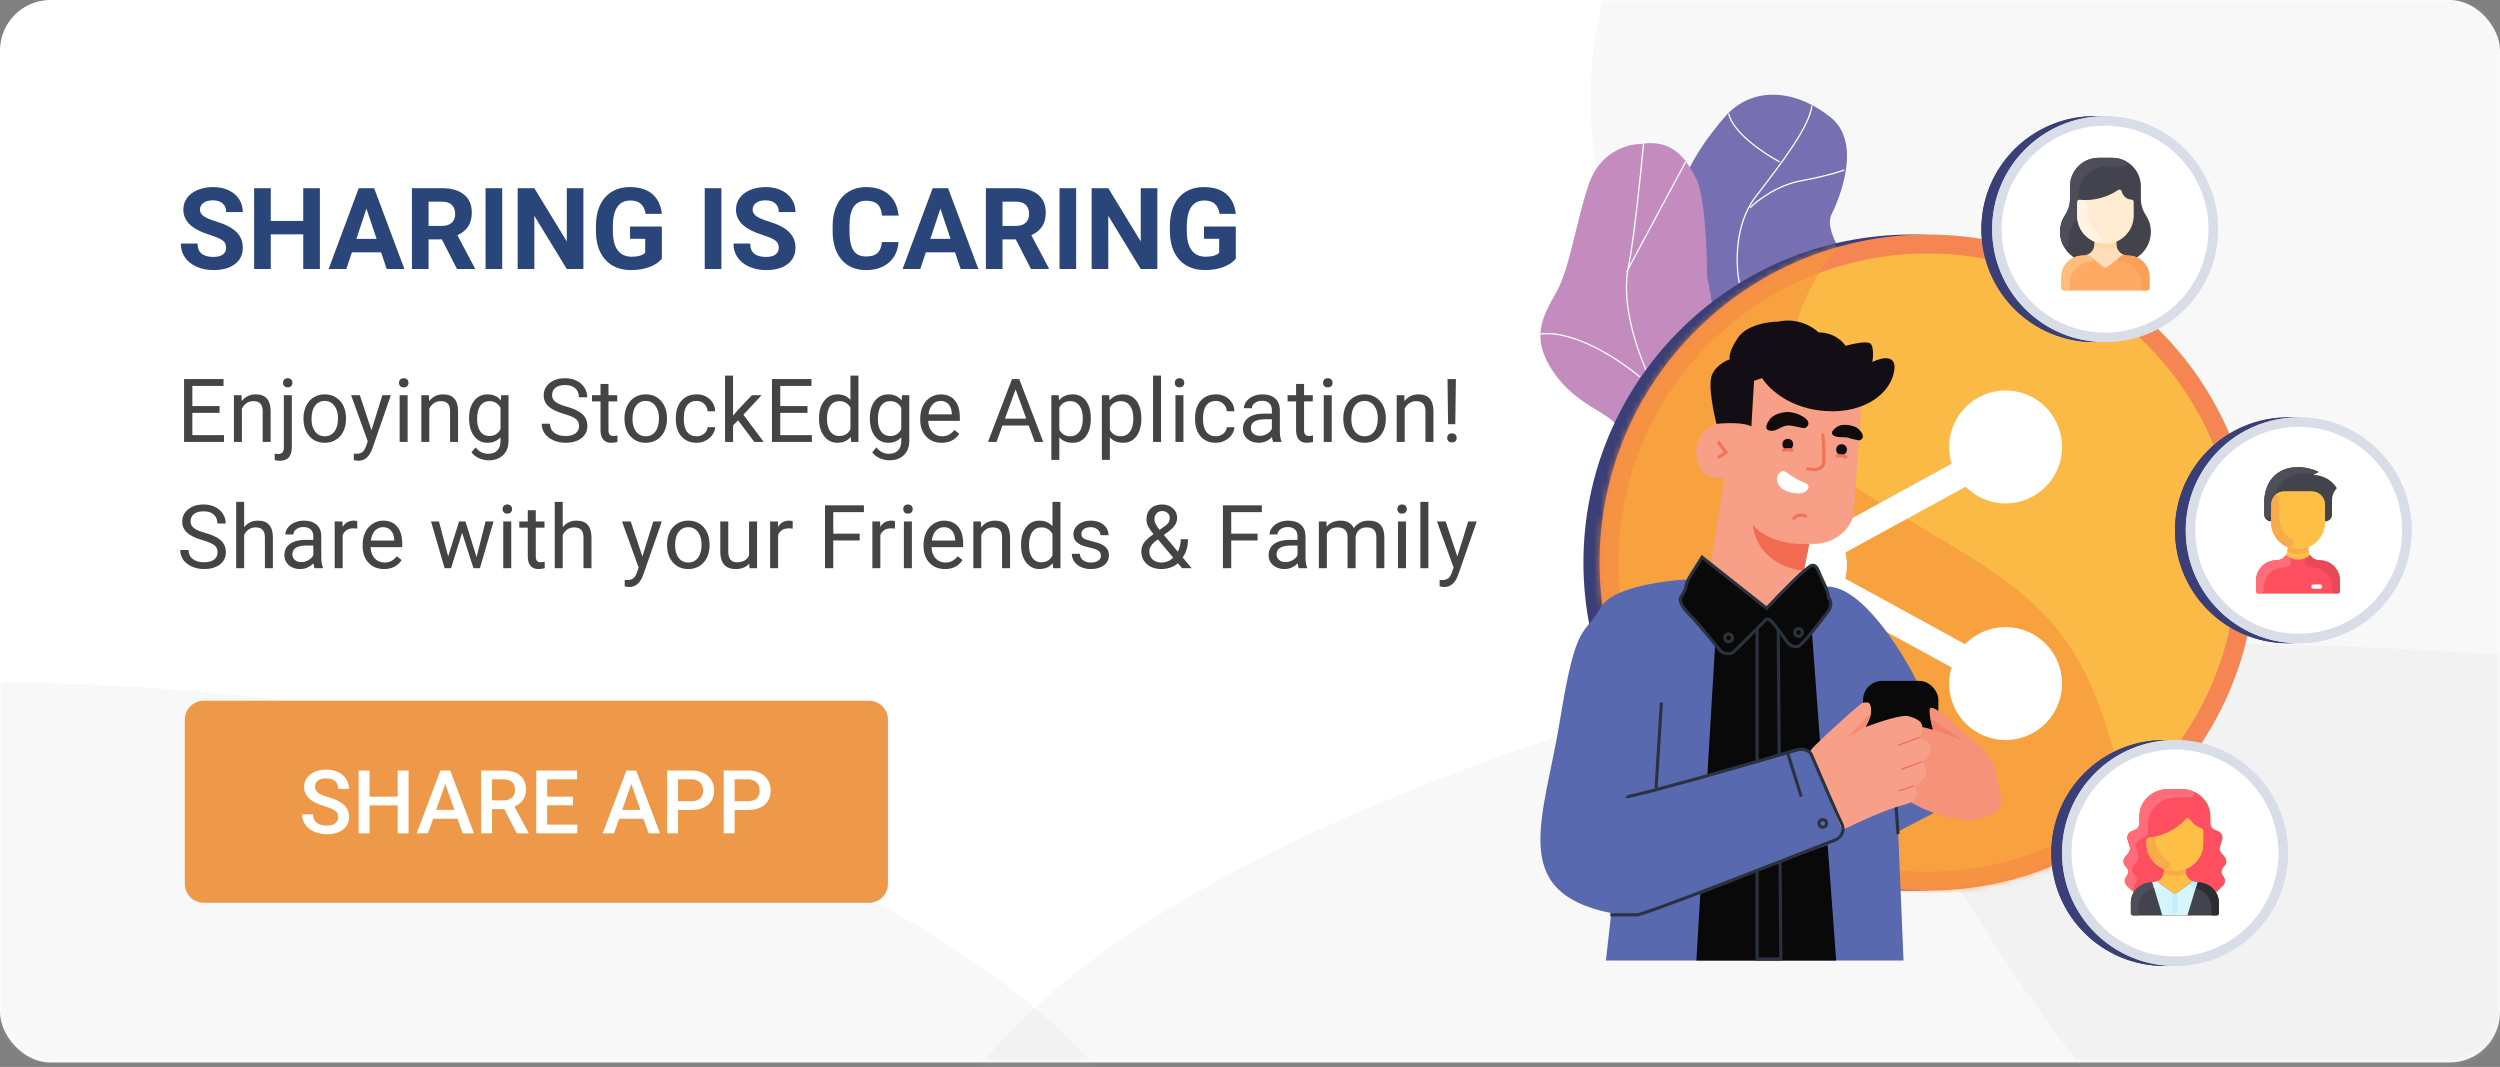 <svg width="396" height="169" viewBox="0 0 396 169" fill="none" xmlns="http://www.w3.org/2000/svg">
<rect x="0" y="0" width="396" height="169" fill="#808080" stroke="none"/>
<rect width="396" height="168.3" rx="8" fill="white"/>
<mask id="mask0_206_3" style="mask-type:alpha" maskUnits="userSpaceOnUse" x="0" y="0" width="396" height="169">
<rect width="396" height="168.3" rx="8" fill="white"/>
</mask>
<g mask="url(#mask0_206_3)">
<path opacity="0.15" d="M550.493 204.321C487.329 247.142 434.327 242.363 415.721 234.621C344.97 212.528 306.958 135.008 292.786 109.883C278.613 84.758 243.384 39.778 253.857 0.263C264.331 -39.252 324.44 -63.886 374.189 -78.939C423.938 -93.993 515.344 -87.71 566.262 -79.416C617.181 -71.122 636.502 -49.112 652.991 -23.762C669.481 1.588 656.042 32.554 651.555 71.876C647.067 111.197 629.448 150.794 550.493 204.321Z" fill="#D2D2D2"/>
<path opacity="0.15" d="M440.493 394.321C377.329 437.142 324.327 432.363 305.721 424.621C234.97 402.528 196.958 325.008 182.786 299.883C168.613 274.758 133.384 229.778 143.857 190.263C154.331 150.748 214.44 126.114 264.189 111.06C313.938 96.007 405.344 102.29 456.262 110.584C507.181 118.878 526.502 140.888 542.991 166.238C559.481 191.588 546.042 222.554 541.555 261.876C537.067 301.197 519.448 340.794 440.493 394.321Z" fill="#D2D2D2"/>
<path opacity="0.15" d="M-94.4 384.561C-34.66 425.062 15.47 420.542 33.067 413.219C99.983 392.324 135.935 319.006 149.339 295.243C162.743 271.48 196.063 228.938 186.157 191.565C176.251 154.191 119.401 130.893 72.348 116.655C25.295 102.418 -61.155 108.36 -109.314 116.205C-157.473 124.049 -175.746 144.866 -191.342 168.842C-206.938 192.818 -194.227 222.106 -189.983 259.296C-185.738 296.486 -169.075 333.936 -94.4 384.561Z" fill="#D2D2D2"/>
</g>
<path d="M29.275 114C29.275 112.343 30.618 111 32.275 111H137.65C139.307 111 140.65 112.343 140.65 114V140C140.65 141.657 139.307 143 137.65 143H32.275C30.618 143 29.275 141.657 29.275 140V114Z" fill="#EE9949"/>
<path d="M53.565 129.437C53.565 128.999 53.41 128.662 53.1 128.425C52.795 128.188 52.241 127.949 51.439 127.707C50.637 127.465 49.999 127.197 49.525 126.9C48.618 126.331 48.164 125.588 48.164 124.672C48.164 123.87 48.49 123.209 49.142 122.689C49.798 122.17 50.648 121.91 51.692 121.91C52.385 121.91 53.002 122.038 53.544 122.293C54.087 122.548 54.513 122.913 54.823 123.387C55.133 123.856 55.288 124.378 55.288 124.952H53.565C53.565 124.433 53.401 124.027 53.073 123.735C52.749 123.439 52.284 123.291 51.678 123.291C51.113 123.291 50.673 123.412 50.359 123.653C50.049 123.895 49.894 124.232 49.894 124.665C49.894 125.03 50.063 125.335 50.4 125.581C50.737 125.823 51.293 126.06 52.068 126.292C52.843 126.52 53.465 126.782 53.934 127.078C54.403 127.37 54.748 127.707 54.966 128.09C55.185 128.468 55.294 128.912 55.294 129.423C55.294 130.252 54.975 130.913 54.337 131.405C53.704 131.893 52.843 132.137 51.753 132.137C51.033 132.137 50.37 132.005 49.764 131.74C49.163 131.471 48.693 131.102 48.356 130.633C48.023 130.163 47.857 129.617 47.857 128.992H49.586C49.586 129.557 49.773 129.995 50.147 130.305C50.521 130.615 51.056 130.77 51.753 130.77C52.355 130.77 52.806 130.649 53.107 130.407C53.412 130.161 53.565 129.838 53.565 129.437ZM64.714 132H62.992V127.577H58.541V132H56.812V122.047H58.541V126.189H62.992V122.047H64.714V132ZM72.459 129.683H68.604L67.797 132H65.999L69.759 122.047H71.311L75.078 132H73.273L72.459 129.683ZM69.089 128.288H71.974L70.532 124.159L69.089 128.288ZM79.87 128.165H77.942V132H76.212V122.047H79.712C80.861 122.047 81.747 122.304 82.371 122.819C82.996 123.334 83.308 124.079 83.308 125.055C83.308 125.72 83.146 126.278 82.823 126.729C82.504 127.176 82.057 127.52 81.483 127.762L83.718 131.911V132H81.866L79.87 128.165ZM77.942 126.777H79.719C80.302 126.777 80.758 126.632 81.086 126.34C81.415 126.044 81.579 125.64 81.579 125.13C81.579 124.597 81.426 124.184 81.121 123.893C80.82 123.601 80.369 123.451 79.767 123.441H77.942V126.777ZM90.766 127.557H86.678V130.619H91.456V132H84.949V122.047H91.409V123.441H86.678V126.189H90.766V127.557ZM101.922 129.683H98.067L97.26 132H95.462L99.222 122.047H100.774L104.54 132H102.736L101.922 129.683ZM98.552 128.288H101.437L99.995 124.159L98.552 128.288ZM107.405 128.302V132H105.675V122.047H109.483C110.595 122.047 111.477 122.336 112.128 122.915C112.785 123.494 113.113 124.259 113.113 125.212C113.113 126.187 112.791 126.946 112.149 127.488C111.511 128.031 110.615 128.302 109.462 128.302H107.405ZM107.405 126.914H109.483C110.098 126.914 110.567 126.771 110.891 126.483C111.215 126.192 111.376 125.772 111.376 125.226C111.376 124.688 111.212 124.259 110.884 123.94C110.556 123.617 110.105 123.451 109.531 123.441H107.405V126.914ZM116.36 128.302V132H114.63V122.047H118.438C119.55 122.047 120.432 122.336 121.083 122.915C121.74 123.494 122.068 124.259 122.068 125.212C122.068 126.187 121.746 126.946 121.104 127.488C120.466 128.031 119.57 128.302 118.417 128.302H116.36ZM116.36 126.914H118.438C119.053 126.914 119.523 126.771 119.846 126.483C120.17 126.192 120.331 125.772 120.331 125.226C120.331 124.688 120.167 124.259 119.839 123.94C119.511 123.617 119.06 123.451 118.486 123.441H116.36V126.914Z" fill="white"/>
<path d="M35.816 39.249C35.816 38.751 35.64 38.37 35.289 38.106C34.937 37.837 34.304 37.555 33.39 37.263C32.476 36.964 31.752 36.671 31.219 36.383C29.766 35.598 29.04 34.541 29.04 33.211C29.04 32.519 29.233 31.904 29.62 31.365C30.012 30.82 30.572 30.395 31.298 30.091C32.031 29.786 32.851 29.634 33.759 29.634C34.673 29.634 35.488 29.8 36.203 30.134C36.917 30.463 37.471 30.928 37.864 31.532C38.262 32.136 38.461 32.821 38.461 33.589H35.825C35.825 33.003 35.64 32.549 35.271 32.226C34.902 31.898 34.383 31.734 33.715 31.734C33.071 31.734 32.57 31.872 32.212 32.147C31.855 32.417 31.676 32.774 31.676 33.219C31.676 33.636 31.884 33.984 32.3 34.265C32.722 34.547 33.34 34.81 34.155 35.056C35.655 35.508 36.748 36.067 37.433 36.735C38.119 37.403 38.461 38.235 38.461 39.231C38.461 40.339 38.042 41.209 37.205 41.842C36.367 42.468 35.239 42.782 33.821 42.782C32.836 42.782 31.94 42.603 31.131 42.246C30.323 41.883 29.705 41.388 29.277 40.761C28.855 40.133 28.644 39.407 28.644 38.581H31.29C31.29 39.993 32.133 40.699 33.821 40.699C34.448 40.699 34.937 40.573 35.289 40.321C35.64 40.063 35.816 39.706 35.816 39.249ZM50.669 42.606H48.033V37.122H42.891V42.606H40.254V29.809H42.891V34.995H48.033V29.809H50.669V42.606ZM60.364 39.969H55.741L54.862 42.606H52.058L56.822 29.809H59.265L64.055 42.606H61.252L60.364 39.969ZM56.453 37.834H59.652L58.044 33.044L56.453 37.834ZM69.988 37.922H67.887V42.606H65.251V29.809H70.005C71.517 29.809 72.683 30.146 73.503 30.82C74.324 31.494 74.734 32.446 74.734 33.676C74.734 34.55 74.543 35.279 74.163 35.865C73.788 36.445 73.216 36.908 72.449 37.254L75.217 42.483V42.606H72.387L69.988 37.922ZM67.887 35.786H70.014C70.676 35.786 71.189 35.619 71.552 35.285C71.915 34.945 72.097 34.479 72.097 33.888C72.097 33.284 71.924 32.809 71.579 32.464C71.239 32.118 70.714 31.945 70.005 31.945H67.887V35.786ZM79.55 42.606H76.914V29.809H79.55V42.606ZM92.409 42.606H89.772L84.639 34.186V42.606H82.002V29.809H84.639L89.781 38.247V29.809H92.409V42.606ZM104.836 40.989C104.362 41.557 103.691 42 102.824 42.316C101.957 42.627 100.996 42.782 99.941 42.782C98.834 42.782 97.861 42.542 97.023 42.061C96.191 41.575 95.546 40.872 95.089 39.952C94.638 39.032 94.407 37.951 94.395 36.709V35.839C94.395 34.561 94.609 33.457 95.037 32.525C95.47 31.588 96.091 30.873 96.9 30.381C97.714 29.883 98.666 29.634 99.756 29.634C101.274 29.634 102.46 29.997 103.316 30.723C104.171 31.444 104.678 32.496 104.836 33.879H102.27C102.153 33.146 101.892 32.61 101.488 32.27C101.089 31.93 100.539 31.761 99.835 31.761C98.939 31.761 98.256 32.097 97.788 32.771C97.319 33.445 97.082 34.447 97.076 35.777V36.594C97.076 37.936 97.331 38.95 97.84 39.636C98.35 40.321 99.097 40.664 100.082 40.664C101.072 40.664 101.778 40.453 102.2 40.031V37.825H99.8V35.883H104.836V40.989ZM114.267 42.606H111.63V29.809H114.267V42.606ZM123.355 39.249C123.355 38.751 123.179 38.37 122.828 38.106C122.476 37.837 121.843 37.555 120.929 37.263C120.015 36.964 119.292 36.671 118.758 36.383C117.305 35.598 116.579 34.541 116.579 33.211C116.579 32.519 116.772 31.904 117.159 31.365C117.551 30.82 118.111 30.395 118.837 30.091C119.57 29.786 120.39 29.634 121.298 29.634C122.212 29.634 123.027 29.8 123.742 30.134C124.457 30.463 125.01 30.928 125.403 31.532C125.801 32.136 126 32.821 126 33.589H123.364C123.364 33.003 123.179 32.549 122.81 32.226C122.441 31.898 121.922 31.734 121.254 31.734C120.61 31.734 120.109 31.872 119.751 32.147C119.394 32.417 119.215 32.774 119.215 33.219C119.215 33.636 119.423 33.984 119.839 34.265C120.261 34.547 120.879 34.81 121.694 35.056C123.194 35.508 124.287 36.067 124.972 36.735C125.658 37.403 126 38.235 126 39.231C126 40.339 125.582 41.209 124.744 41.842C123.906 42.468 122.778 42.782 121.36 42.782C120.375 42.782 119.479 42.603 118.67 42.246C117.862 41.883 117.244 41.388 116.816 40.761C116.394 40.133 116.183 39.407 116.183 38.581H118.829C118.829 39.993 119.672 40.699 121.36 40.699C121.987 40.699 122.476 40.573 122.828 40.321C123.179 40.063 123.355 39.706 123.355 39.249ZM142.322 38.343C142.222 39.721 141.712 40.804 140.792 41.596C139.878 42.386 138.671 42.782 137.171 42.782C135.531 42.782 134.239 42.231 133.295 41.13C132.358 40.022 131.889 38.505 131.889 36.577V35.795C131.889 34.564 132.106 33.48 132.54 32.543C132.973 31.605 133.591 30.887 134.394 30.389C135.203 29.886 136.14 29.634 137.207 29.634C138.683 29.634 139.873 30.029 140.775 30.82C141.677 31.611 142.199 32.721 142.339 34.151H139.703C139.638 33.325 139.407 32.727 139.008 32.358C138.616 31.983 138.015 31.796 137.207 31.796C136.328 31.796 135.668 32.112 135.229 32.745C134.795 33.372 134.573 34.347 134.561 35.672V36.638C134.561 38.021 134.769 39.032 135.185 39.671C135.607 40.309 136.269 40.629 137.171 40.629C137.986 40.629 138.592 40.444 138.991 40.075C139.395 39.7 139.626 39.123 139.685 38.343H142.322ZM151.278 39.969H146.655L145.776 42.606H142.972L147.736 29.809H150.179L154.969 42.606H152.166L151.278 39.969ZM147.367 37.834H150.566L148.958 33.044L147.367 37.834ZM160.902 37.922H158.801V42.606H156.165V29.809H160.919C162.431 29.809 163.597 30.146 164.417 30.82C165.238 31.494 165.648 32.446 165.648 33.676C165.648 34.55 165.458 35.279 165.077 35.865C164.702 36.445 164.13 36.908 163.363 37.254L166.131 42.483V42.606H163.301L160.902 37.922ZM158.801 35.786H160.928C161.59 35.786 162.103 35.619 162.466 35.285C162.83 34.945 163.011 34.479 163.011 33.888C163.011 33.284 162.838 32.809 162.493 32.464C162.153 32.118 161.628 31.945 160.919 31.945H158.801V35.786ZM170.464 42.606H167.828V29.809H170.464V42.606ZM183.323 42.606H180.686L175.553 34.186V42.606H172.917V29.809H175.553L180.695 38.247V29.809H183.323V42.606ZM195.75 40.989C195.276 41.557 194.605 42 193.738 42.316C192.871 42.627 191.91 42.782 190.855 42.782C189.748 42.782 188.775 42.542 187.937 42.061C187.105 41.575 186.46 40.872 186.003 39.952C185.552 39.032 185.321 37.951 185.309 36.709V35.839C185.309 34.561 185.523 33.457 185.951 32.525C186.384 31.588 187.005 30.873 187.814 30.381C188.628 29.883 189.581 29.634 190.67 29.634C192.188 29.634 193.375 29.997 194.23 30.723C195.085 31.444 195.592 32.496 195.75 33.879H193.184C193.067 33.146 192.806 32.61 192.402 32.27C192.003 31.93 191.453 31.761 190.75 31.761C189.853 31.761 189.17 32.097 188.702 32.771C188.233 33.445 187.996 34.447 187.99 35.777V36.594C187.99 37.936 188.245 38.95 188.754 39.636C189.264 40.321 190.011 40.664 190.996 40.664C191.986 40.664 192.692 40.453 193.114 40.031V37.825H190.714V35.883H195.75V40.989Z" fill="#2A457A"/>
<path d="M34.781 65.399H30.468V68.927H35.478V70H29.155V60.047H35.41V61.127H30.468V64.326H34.781V65.399ZM38.25 62.603L38.291 63.533C38.856 62.822 39.595 62.467 40.506 62.467C42.069 62.467 42.858 63.349 42.871 65.112V70H41.607V65.106C41.602 64.572 41.479 64.178 41.238 63.923C41.001 63.668 40.629 63.54 40.123 63.54C39.713 63.54 39.353 63.649 39.043 63.868C38.733 64.087 38.492 64.374 38.319 64.73V70H37.054V62.603H38.25ZM46.224 62.603V70.855C46.224 72.276 45.58 72.987 44.29 72.987C44.012 72.987 43.754 72.946 43.517 72.864V71.853C43.663 71.889 43.855 71.907 44.092 71.907C44.374 71.907 44.588 71.83 44.734 71.675C44.885 71.524 44.96 71.26 44.96 70.882V62.603H46.224ZM44.83 60.642C44.83 60.441 44.891 60.27 45.014 60.129C45.142 59.983 45.327 59.91 45.568 59.91C45.814 59.91 46.001 59.981 46.129 60.122C46.256 60.263 46.32 60.437 46.32 60.642C46.32 60.847 46.256 61.018 46.129 61.154C46.001 61.291 45.814 61.359 45.568 61.359C45.322 61.359 45.137 61.291 45.014 61.154C44.891 61.018 44.83 60.847 44.83 60.642ZM48.073 66.233C48.073 65.509 48.215 64.857 48.497 64.278C48.784 63.7 49.181 63.253 49.687 62.938C50.197 62.624 50.778 62.467 51.43 62.467C52.437 62.467 53.25 62.815 53.87 63.513C54.495 64.21 54.807 65.137 54.807 66.295V66.384C54.807 67.104 54.668 67.751 54.39 68.325C54.116 68.895 53.722 69.339 53.207 69.658C52.697 69.977 52.109 70.137 51.443 70.137C50.441 70.137 49.627 69.788 49.003 69.091C48.383 68.394 48.073 67.471 48.073 66.322V66.233ZM49.345 66.384C49.345 67.204 49.534 67.863 49.912 68.359C50.295 68.856 50.805 69.105 51.443 69.105C52.086 69.105 52.596 68.854 52.975 68.353C53.353 67.847 53.542 67.14 53.542 66.233C53.542 65.422 53.348 64.766 52.961 64.265C52.578 63.759 52.068 63.506 51.43 63.506C50.805 63.506 50.302 63.754 49.919 64.251C49.536 64.748 49.345 65.459 49.345 66.384ZM58.843 68.147L60.566 62.603H61.919L58.946 71.142C58.486 72.372 57.754 72.987 56.751 72.987L56.512 72.967L56.041 72.878V71.853L56.382 71.88C56.811 71.88 57.143 71.793 57.38 71.62C57.622 71.447 57.82 71.13 57.975 70.67L58.255 69.918L55.617 62.603H56.998L58.843 68.147ZM64.568 70H63.303V62.603H64.568V70ZM63.201 60.642C63.201 60.437 63.263 60.263 63.386 60.122C63.513 59.981 63.7 59.91 63.946 59.91C64.192 59.91 64.379 59.981 64.507 60.122C64.634 60.263 64.698 60.437 64.698 60.642C64.698 60.847 64.634 61.018 64.507 61.154C64.379 61.291 64.192 61.359 63.946 61.359C63.7 61.359 63.513 61.291 63.386 61.154C63.263 61.018 63.201 60.847 63.201 60.642ZM67.935 62.603L67.976 63.533C68.541 62.822 69.279 62.467 70.191 62.467C71.754 62.467 72.542 63.349 72.556 65.112V70H71.291V65.106C71.287 64.572 71.164 64.178 70.922 63.923C70.685 63.668 70.314 63.54 69.808 63.54C69.398 63.54 69.038 63.649 68.728 63.868C68.418 64.087 68.176 64.374 68.003 64.73V70H66.738V62.603H67.935ZM74.302 66.24C74.302 65.087 74.569 64.171 75.102 63.492C75.635 62.809 76.342 62.467 77.221 62.467C78.124 62.467 78.828 62.786 79.334 63.424L79.395 62.603H80.55V69.822C80.55 70.779 80.266 71.534 79.696 72.085C79.131 72.636 78.37 72.912 77.413 72.912C76.879 72.912 76.358 72.798 75.847 72.57C75.337 72.342 74.947 72.03 74.678 71.634L75.335 70.875C75.877 71.545 76.54 71.88 77.324 71.88C77.939 71.88 78.418 71.707 78.759 71.36C79.106 71.014 79.279 70.526 79.279 69.897V69.262C78.773 69.845 78.082 70.137 77.207 70.137C76.342 70.137 75.64 69.788 75.102 69.091C74.569 68.394 74.302 67.443 74.302 66.24ZM75.574 66.384C75.574 67.218 75.745 67.874 76.086 68.353C76.428 68.826 76.907 69.064 77.522 69.064C78.32 69.064 78.905 68.701 79.279 67.977V64.6C78.891 63.893 78.31 63.54 77.536 63.54C76.92 63.54 76.44 63.779 76.093 64.258C75.747 64.736 75.574 65.445 75.574 66.384ZM89.348 65.564C88.222 65.24 87.402 64.843 86.887 64.374C86.376 63.9 86.121 63.317 86.121 62.624C86.121 61.84 86.433 61.193 87.058 60.683C87.687 60.168 88.502 59.91 89.505 59.91C90.189 59.91 90.797 60.042 91.33 60.307C91.868 60.571 92.283 60.935 92.575 61.4C92.871 61.865 93.019 62.373 93.019 62.925H91.7C91.7 62.323 91.508 61.852 91.125 61.51C90.742 61.163 90.202 60.99 89.505 60.99C88.858 60.99 88.352 61.134 87.987 61.421C87.627 61.703 87.448 62.098 87.448 62.603C87.448 63.009 87.618 63.353 87.96 63.636C88.306 63.914 88.892 64.169 89.717 64.401C90.546 64.634 91.194 64.891 91.658 65.174C92.128 65.452 92.474 65.778 92.698 66.151C92.925 66.525 93.039 66.965 93.039 67.471C93.039 68.277 92.725 68.924 92.096 69.412C91.467 69.895 90.626 70.137 89.573 70.137C88.89 70.137 88.252 70.007 87.659 69.747C87.067 69.483 86.609 69.123 86.285 68.667C85.966 68.211 85.807 67.694 85.807 67.115H87.126C87.126 67.717 87.347 68.193 87.789 68.544C88.236 68.89 88.831 69.064 89.573 69.064C90.266 69.064 90.797 68.922 91.166 68.64C91.535 68.357 91.72 67.972 91.72 67.484C91.72 66.997 91.549 66.621 91.207 66.356C90.865 66.088 90.246 65.823 89.348 65.564ZM96.385 60.812V62.603H97.766V63.581H96.385V68.168C96.385 68.464 96.447 68.688 96.57 68.838C96.693 68.984 96.903 69.057 97.199 69.057C97.345 69.057 97.545 69.029 97.8 68.975V70C97.468 70.091 97.144 70.137 96.83 70.137C96.265 70.137 95.838 69.966 95.551 69.624C95.264 69.282 95.121 68.797 95.121 68.168V63.581H93.774V62.603H95.121V60.812H96.385ZM98.918 66.233C98.918 65.509 99.059 64.857 99.342 64.278C99.629 63.7 100.025 63.253 100.531 62.938C101.042 62.624 101.623 62.467 102.274 62.467C103.282 62.467 104.095 62.815 104.715 63.513C105.339 64.21 105.651 65.137 105.651 66.295V66.384C105.651 67.104 105.512 67.751 105.234 68.325C104.961 68.895 104.567 69.339 104.052 69.658C103.541 69.977 102.953 70.137 102.288 70.137C101.285 70.137 100.472 69.788 99.848 69.091C99.228 68.394 98.918 67.471 98.918 66.322V66.233ZM100.189 66.384C100.189 67.204 100.379 67.863 100.757 68.359C101.14 68.856 101.65 69.105 102.288 69.105C102.931 69.105 103.441 68.854 103.819 68.353C104.198 67.847 104.387 67.14 104.387 66.233C104.387 65.422 104.193 64.766 103.806 64.265C103.423 63.759 102.912 63.506 102.274 63.506C101.65 63.506 101.146 63.754 100.764 64.251C100.381 64.748 100.189 65.459 100.189 66.384ZM110.344 69.105C110.795 69.105 111.189 68.968 111.527 68.694C111.864 68.421 112.051 68.079 112.087 67.669H113.284C113.261 68.093 113.115 68.496 112.846 68.879C112.577 69.262 112.217 69.567 111.766 69.795C111.319 70.023 110.845 70.137 110.344 70.137C109.337 70.137 108.535 69.802 107.938 69.132C107.345 68.457 107.049 67.537 107.049 66.37V66.158C107.049 65.438 107.181 64.798 107.446 64.237C107.71 63.677 108.088 63.242 108.58 62.932C109.077 62.622 109.663 62.467 110.337 62.467C111.167 62.467 111.855 62.715 112.402 63.212C112.953 63.709 113.247 64.353 113.284 65.147H112.087C112.051 64.668 111.868 64.276 111.54 63.971C111.217 63.661 110.816 63.506 110.337 63.506C109.695 63.506 109.196 63.738 108.84 64.203C108.489 64.663 108.314 65.331 108.314 66.206V66.445C108.314 67.297 108.489 67.954 108.84 68.414C109.191 68.874 109.692 69.105 110.344 69.105ZM116.91 66.575L116.117 67.402V70H114.852V59.5H116.117V65.851L116.794 65.037L119.097 62.603H120.635L117.757 65.693L120.97 70H119.487L116.91 66.575ZM127.905 65.399H123.592V68.927H128.603V70H122.279V60.047H128.534V61.127H123.592V64.326H127.905V65.399ZM129.734 66.24C129.734 65.106 130.003 64.194 130.54 63.506C131.078 62.813 131.782 62.467 132.653 62.467C133.519 62.467 134.204 62.763 134.71 63.355V59.5H135.975V70H134.813L134.751 69.207C134.246 69.827 133.541 70.137 132.639 70.137C131.782 70.137 131.083 69.786 130.54 69.084C130.003 68.382 129.734 67.466 129.734 66.336V66.24ZM130.998 66.384C130.998 67.222 131.172 67.879 131.518 68.353C131.864 68.826 132.343 69.064 132.954 69.064C133.756 69.064 134.341 68.704 134.71 67.983V64.586C134.332 63.889 133.751 63.54 132.967 63.54C132.347 63.54 131.864 63.779 131.518 64.258C131.172 64.736 130.998 65.445 130.998 66.384ZM137.783 66.24C137.783 65.087 138.05 64.171 138.583 63.492C139.116 62.809 139.822 62.467 140.702 62.467C141.604 62.467 142.308 62.786 142.814 63.424L142.876 62.603H144.031V69.822C144.031 70.779 143.746 71.534 143.177 72.085C142.611 72.636 141.85 72.912 140.893 72.912C140.36 72.912 139.838 72.798 139.328 72.57C138.817 72.342 138.428 72.03 138.159 71.634L138.815 70.875C139.358 71.545 140.021 71.88 140.804 71.88C141.42 71.88 141.898 71.707 142.24 71.36C142.586 71.014 142.76 70.526 142.76 69.897V69.262C142.254 69.845 141.563 70.137 140.688 70.137C139.822 70.137 139.121 69.788 138.583 69.091C138.05 68.394 137.783 67.443 137.783 66.24ZM139.054 66.384C139.054 67.218 139.225 67.874 139.567 68.353C139.909 68.826 140.387 69.064 141.003 69.064C141.8 69.064 142.386 68.701 142.76 67.977V64.6C142.372 63.893 141.791 63.54 141.016 63.54C140.401 63.54 139.92 63.779 139.574 64.258C139.228 64.736 139.054 65.445 139.054 66.384ZM149.154 70.137C148.152 70.137 147.336 69.809 146.707 69.152C146.078 68.492 145.764 67.61 145.764 66.507V66.274C145.764 65.541 145.903 64.887 146.181 64.312C146.463 63.734 146.855 63.283 147.357 62.959C147.862 62.631 148.409 62.467 148.997 62.467C149.959 62.467 150.706 62.783 151.239 63.417C151.773 64.05 152.039 64.957 152.039 66.138V66.664H147.028C147.047 67.393 147.259 67.983 147.664 68.435C148.074 68.881 148.594 69.105 149.223 69.105C149.669 69.105 150.048 69.013 150.358 68.831C150.667 68.649 150.939 68.407 151.171 68.106L151.943 68.708C151.324 69.66 150.394 70.137 149.154 70.137ZM148.997 63.506C148.487 63.506 148.058 63.693 147.712 64.066C147.366 64.436 147.151 64.955 147.069 65.625H150.775V65.529C150.738 64.887 150.565 64.39 150.255 64.039C149.945 63.684 149.526 63.506 148.997 63.506ZM162.956 67.402H158.786L157.849 70H156.496L160.297 60.047H161.445L165.253 70H163.906L162.956 67.402ZM159.182 66.322H162.566L160.871 61.667L159.182 66.322ZM172.782 66.384C172.782 67.509 172.525 68.416 172.01 69.105C171.495 69.793 170.798 70.137 169.918 70.137C169.02 70.137 168.314 69.852 167.799 69.282V72.844H166.534V62.603H167.69L167.751 63.424C168.266 62.786 168.982 62.467 169.898 62.467C170.786 62.467 171.488 62.802 172.003 63.472C172.523 64.142 172.782 65.074 172.782 66.268V66.384ZM171.518 66.24C171.518 65.406 171.34 64.748 170.985 64.265C170.629 63.782 170.141 63.54 169.522 63.54C168.756 63.54 168.182 63.88 167.799 64.559V68.093C168.177 68.767 168.756 69.105 169.535 69.105C170.141 69.105 170.622 68.865 170.978 68.387C171.338 67.904 171.518 67.188 171.518 66.24ZM180.784 66.384C180.784 67.509 180.526 68.416 180.011 69.105C179.496 69.793 178.799 70.137 177.919 70.137C177.022 70.137 176.315 69.852 175.8 69.282V72.844H174.536V62.603H175.691L175.753 63.424C176.267 62.786 176.983 62.467 177.899 62.467C178.788 62.467 179.489 62.802 180.004 63.472C180.524 64.142 180.784 65.074 180.784 66.268V66.384ZM179.519 66.24C179.519 65.406 179.341 64.748 178.986 64.265C178.63 63.782 178.143 63.54 177.523 63.54C176.757 63.54 176.183 63.88 175.8 64.559V68.093C176.179 68.767 176.757 69.105 177.537 69.105C178.143 69.105 178.624 68.865 178.979 68.387C179.339 67.904 179.519 67.188 179.519 66.24ZM183.911 70H182.646V59.5H183.911V70ZM187.455 70H186.191V62.603H187.455V70ZM186.088 60.642C186.088 60.437 186.15 60.263 186.273 60.122C186.4 59.981 186.587 59.91 186.833 59.91C187.079 59.91 187.266 59.981 187.394 60.122C187.521 60.263 187.585 60.437 187.585 60.642C187.585 60.847 187.521 61.018 187.394 61.154C187.266 61.291 187.079 61.359 186.833 61.359C186.587 61.359 186.4 61.291 186.273 61.154C186.15 61.018 186.088 60.847 186.088 60.642ZM192.592 69.105C193.044 69.105 193.438 68.968 193.775 68.694C194.112 68.421 194.299 68.079 194.336 67.669H195.532C195.509 68.093 195.363 68.496 195.094 68.879C194.825 69.262 194.465 69.567 194.014 69.795C193.568 70.023 193.094 70.137 192.592 70.137C191.585 70.137 190.783 69.802 190.186 69.132C189.594 68.457 189.298 67.537 189.298 66.37V66.158C189.298 65.438 189.43 64.798 189.694 64.237C189.958 63.677 190.337 63.242 190.829 62.932C191.325 62.622 191.911 62.467 192.586 62.467C193.415 62.467 194.103 62.715 194.65 63.212C195.201 63.709 195.495 64.353 195.532 65.147H194.336C194.299 64.668 194.117 64.276 193.789 63.971C193.465 63.661 193.064 63.506 192.586 63.506C191.943 63.506 191.444 63.738 191.089 64.203C190.738 64.663 190.562 65.331 190.562 66.206V66.445C190.562 67.297 190.738 67.954 191.089 68.414C191.439 68.874 191.941 69.105 192.592 69.105ZM201.66 70C201.587 69.854 201.528 69.594 201.482 69.221C200.895 69.831 200.193 70.137 199.377 70.137C198.648 70.137 198.049 69.932 197.579 69.522C197.114 69.107 196.882 68.583 196.882 67.949C196.882 67.179 197.174 66.582 197.757 66.158C198.345 65.73 199.17 65.516 200.231 65.516H201.462V64.935C201.462 64.493 201.33 64.142 201.065 63.882C200.801 63.617 200.411 63.485 199.896 63.485C199.445 63.485 199.067 63.599 198.762 63.827C198.456 64.055 198.304 64.331 198.304 64.654H197.032C197.032 64.285 197.162 63.93 197.422 63.588C197.686 63.242 198.042 62.968 198.488 62.768C198.939 62.567 199.434 62.467 199.972 62.467C200.824 62.467 201.492 62.681 201.975 63.109C202.458 63.533 202.708 64.119 202.727 64.866V68.27C202.727 68.95 202.813 69.49 202.986 69.891V70H201.66ZM199.562 69.036C199.958 69.036 200.334 68.934 200.689 68.728C201.045 68.523 201.302 68.257 201.462 67.929V66.411H200.471C198.921 66.411 198.146 66.865 198.146 67.772C198.146 68.168 198.279 68.478 198.543 68.701C198.807 68.924 199.147 69.036 199.562 69.036ZM206.565 60.812V62.603H207.946V63.581H206.565V68.168C206.565 68.464 206.626 68.688 206.749 68.838C206.872 68.984 207.082 69.057 207.378 69.057C207.524 69.057 207.725 69.029 207.98 68.975V70C207.647 70.091 207.324 70.137 207.009 70.137C206.444 70.137 206.018 69.966 205.731 69.624C205.444 69.282 205.3 68.797 205.3 68.168V63.581H203.953V62.603H205.3V60.812H206.565ZM210.943 70H209.678V62.603H210.943V70ZM209.576 60.642C209.576 60.437 209.637 60.263 209.76 60.122C209.888 59.981 210.075 59.91 210.321 59.91C210.567 59.91 210.754 59.981 210.882 60.122C211.009 60.263 211.073 60.437 211.073 60.642C211.073 60.847 211.009 61.018 210.882 61.154C210.754 61.291 210.567 61.359 210.321 61.359C210.075 61.359 209.888 61.291 209.76 61.154C209.637 61.018 209.576 60.847 209.576 60.642ZM212.778 66.233C212.778 65.509 212.92 64.857 213.202 64.278C213.489 63.7 213.886 63.253 214.392 62.938C214.902 62.624 215.483 62.467 216.135 62.467C217.142 62.467 217.955 62.815 218.575 63.513C219.2 64.21 219.512 65.137 219.512 66.295V66.384C219.512 67.104 219.373 67.751 219.095 68.325C218.821 68.895 218.427 69.339 217.912 69.658C217.402 69.977 216.814 70.137 216.149 70.137C215.146 70.137 214.332 69.788 213.708 69.091C213.088 68.394 212.778 67.471 212.778 66.322V66.233ZM214.05 66.384C214.05 67.204 214.239 67.863 214.617 68.359C215 68.856 215.51 69.105 216.149 69.105C216.791 69.105 217.302 68.854 217.68 68.353C218.058 67.847 218.247 67.14 218.247 66.233C218.247 65.422 218.053 64.766 217.666 64.265C217.283 63.759 216.773 63.506 216.135 63.506C215.51 63.506 215.007 63.754 214.624 64.251C214.241 64.748 214.05 65.459 214.05 66.384ZM222.434 62.603L222.475 63.533C223.04 62.822 223.778 62.467 224.69 62.467C226.253 62.467 227.041 63.349 227.055 65.112V70H225.79V65.106C225.786 64.572 225.663 64.178 225.421 63.923C225.184 63.668 224.813 63.54 224.307 63.54C223.897 63.54 223.537 63.649 223.227 63.868C222.917 64.087 222.676 64.374 222.502 64.73V70H221.238V62.603H222.434ZM230.517 67.19H229.376L229.287 60.047H230.613L230.517 67.19ZM229.239 69.364C229.239 69.159 229.301 68.988 229.424 68.852C229.551 68.71 229.738 68.64 229.984 68.64C230.23 68.64 230.417 68.71 230.545 68.852C230.672 68.988 230.736 69.159 230.736 69.364C230.736 69.569 230.672 69.74 230.545 69.877C230.417 70.009 230.23 70.075 229.984 70.075C229.738 70.075 229.551 70.009 229.424 69.877C229.301 69.74 229.239 69.569 229.239 69.364ZM32.088 85.564C30.962 85.24 30.142 84.843 29.627 84.374C29.116 83.9 28.861 83.317 28.861 82.624C28.861 81.84 29.174 81.193 29.798 80.683C30.427 80.168 31.242 79.91 32.245 79.91C32.929 79.91 33.537 80.042 34.07 80.307C34.608 80.571 35.023 80.936 35.315 81.4C35.611 81.865 35.759 82.373 35.759 82.925H34.44C34.44 82.323 34.248 81.852 33.865 81.51C33.482 81.163 32.942 80.99 32.245 80.99C31.598 80.99 31.092 81.134 30.727 81.421C30.367 81.704 30.188 82.098 30.188 82.603C30.188 83.009 30.358 83.353 30.7 83.636C31.047 83.914 31.632 84.169 32.457 84.401C33.286 84.634 33.934 84.891 34.398 85.174C34.868 85.452 35.214 85.778 35.438 86.151C35.665 86.525 35.779 86.965 35.779 87.471C35.779 88.277 35.465 88.924 34.836 89.412C34.207 89.895 33.366 90.137 32.313 90.137C31.63 90.137 30.992 90.007 30.399 89.747C29.807 89.483 29.349 89.123 29.025 88.667C28.706 88.211 28.547 87.694 28.547 87.115H29.866C29.866 87.717 30.087 88.193 30.529 88.544C30.976 88.89 31.571 89.064 32.313 89.064C33.006 89.064 33.537 88.922 33.906 88.64C34.275 88.357 34.46 87.972 34.46 87.484C34.46 86.997 34.289 86.621 33.947 86.356C33.605 86.088 32.986 85.823 32.088 85.564ZM38.674 83.499C39.235 82.811 39.964 82.467 40.862 82.467C42.425 82.467 43.213 83.349 43.227 85.112V90H41.962V85.106C41.958 84.572 41.835 84.178 41.593 83.923C41.356 83.668 40.985 83.54 40.479 83.54C40.069 83.54 39.709 83.649 39.399 83.868C39.089 84.087 38.847 84.374 38.674 84.73V90H37.41V79.5H38.674V83.499ZM49.827 90C49.754 89.854 49.695 89.594 49.649 89.221C49.061 89.831 48.359 90.137 47.544 90.137C46.815 90.137 46.215 89.932 45.746 89.522C45.281 89.107 45.049 88.583 45.049 87.949C45.049 87.179 45.34 86.582 45.924 86.158C46.511 85.73 47.336 85.516 48.398 85.516H49.629V84.935C49.629 84.493 49.496 84.142 49.232 83.882C48.968 83.618 48.578 83.485 48.063 83.485C47.612 83.485 47.234 83.599 46.928 83.827C46.623 84.055 46.47 84.331 46.47 84.654H45.199C45.199 84.285 45.329 83.93 45.589 83.588C45.853 83.242 46.208 82.968 46.655 82.768C47.106 82.567 47.601 82.467 48.138 82.467C48.991 82.467 49.658 82.681 50.141 83.109C50.624 83.533 50.875 84.119 50.893 84.866V88.27C50.893 88.95 50.98 89.49 51.153 89.891V90H49.827ZM47.728 89.036C48.125 89.036 48.501 88.934 48.856 88.728C49.212 88.523 49.469 88.257 49.629 87.929V86.411H48.637C47.088 86.411 46.313 86.865 46.313 87.772C46.313 88.168 46.445 88.478 46.71 88.701C46.974 88.924 47.313 89.036 47.728 89.036ZM56.591 83.738C56.4 83.706 56.192 83.69 55.969 83.69C55.139 83.69 54.577 84.044 54.28 84.75V90H53.016V82.603H54.246L54.267 83.458C54.681 82.797 55.269 82.467 56.03 82.467C56.276 82.467 56.463 82.499 56.591 82.562V83.738ZM60.833 90.137C59.83 90.137 59.014 89.809 58.385 89.152C57.756 88.492 57.442 87.61 57.442 86.507V86.274C57.442 85.541 57.581 84.887 57.859 84.312C58.141 83.734 58.533 83.283 59.035 82.959C59.541 82.631 60.087 82.467 60.675 82.467C61.637 82.467 62.384 82.784 62.917 83.417C63.451 84.05 63.717 84.957 63.717 86.138V86.664H58.706C58.725 87.393 58.937 87.983 59.342 88.435C59.752 88.881 60.272 89.105 60.901 89.105C61.347 89.105 61.726 89.013 62.036 88.831C62.346 88.649 62.617 88.407 62.849 88.106L63.621 88.708C63.002 89.66 62.072 90.137 60.833 90.137ZM60.675 83.506C60.165 83.506 59.736 83.693 59.39 84.066C59.044 84.436 58.83 84.955 58.748 85.625H62.453V85.529C62.416 84.887 62.243 84.39 61.933 84.039C61.623 83.684 61.204 83.506 60.675 83.506ZM75.488 88.257L76.91 82.603H78.175L76.022 90H74.996L73.198 84.394L71.448 90H70.423L68.276 82.603H69.534L70.99 88.141L72.713 82.603H73.732L75.488 88.257ZM80.981 90H79.716V82.603H80.981V90ZM79.614 80.642C79.614 80.436 79.675 80.263 79.798 80.122C79.926 79.981 80.113 79.91 80.359 79.91C80.605 79.91 80.792 79.981 80.919 80.122C81.047 80.263 81.111 80.436 81.111 80.642C81.111 80.847 81.047 81.018 80.919 81.154C80.792 81.291 80.605 81.359 80.359 81.359C80.113 81.359 79.926 81.291 79.798 81.154C79.675 81.018 79.614 80.847 79.614 80.642ZM84.867 80.812V82.603H86.248V83.581H84.867V88.168C84.867 88.464 84.929 88.688 85.052 88.838C85.175 88.984 85.384 89.057 85.68 89.057C85.826 89.057 86.027 89.029 86.282 88.975V90C85.949 90.091 85.626 90.137 85.311 90.137C84.746 90.137 84.32 89.966 84.033 89.624C83.746 89.282 83.602 88.797 83.602 88.168V83.581H82.256V82.603H83.602V80.812H84.867ZM89.136 83.499C89.697 82.811 90.426 82.467 91.323 82.467C92.887 82.467 93.675 83.349 93.689 85.112V90H92.424V85.106C92.419 84.572 92.296 84.178 92.055 83.923C91.818 83.668 91.447 83.54 90.941 83.54C90.531 83.54 90.171 83.649 89.861 83.868C89.551 84.087 89.309 84.374 89.136 84.73V90H87.871V79.5H89.136V83.499ZM101.755 88.147L103.478 82.603H104.831L101.857 91.142C101.397 92.372 100.666 92.987 99.663 92.987L99.424 92.967L98.952 92.878V91.853L99.294 91.88C99.722 91.88 100.055 91.793 100.292 91.62C100.533 91.447 100.732 91.13 100.887 90.67L101.167 89.918L98.528 82.603H99.909L101.755 88.147ZM105.661 86.233C105.661 85.509 105.803 84.857 106.085 84.278C106.372 83.7 106.769 83.253 107.275 82.939C107.785 82.624 108.366 82.467 109.018 82.467C110.025 82.467 110.839 82.815 111.458 83.513C112.083 84.21 112.395 85.137 112.395 86.295V86.384C112.395 87.104 112.256 87.751 111.978 88.325C111.704 88.895 111.31 89.339 110.795 89.658C110.285 89.977 109.697 90.137 109.032 90.137C108.029 90.137 107.215 89.788 106.591 89.091C105.971 88.394 105.661 87.471 105.661 86.322V86.233ZM106.933 86.384C106.933 87.204 107.122 87.863 107.5 88.359C107.883 88.856 108.394 89.105 109.032 89.105C109.674 89.105 110.185 88.854 110.563 88.353C110.941 87.847 111.13 87.14 111.13 86.233C111.13 85.422 110.937 84.766 110.549 84.265C110.166 83.759 109.656 83.506 109.018 83.506C108.394 83.506 107.89 83.754 107.507 84.251C107.124 84.748 106.933 85.459 106.933 86.384ZM118.687 89.269C118.195 89.847 117.473 90.137 116.52 90.137C115.732 90.137 115.13 89.909 114.716 89.453C114.305 88.993 114.098 88.314 114.093 87.416V82.603H115.358V87.382C115.358 88.503 115.814 89.064 116.725 89.064C117.691 89.064 118.334 88.704 118.653 87.983V82.603H119.918V90H118.715L118.687 89.269ZM125.561 83.738C125.369 83.706 125.162 83.69 124.939 83.69C124.109 83.69 123.546 84.044 123.25 84.75V90H121.985V82.603H123.216L123.236 83.458C123.651 82.797 124.239 82.467 125 82.467C125.246 82.467 125.433 82.499 125.561 82.562V83.738ZM136.17 85.605H131.993V90H130.68V80.047H136.846V81.127H131.993V84.531H136.17V85.605ZM141.758 83.738C141.567 83.706 141.359 83.69 141.136 83.69C140.306 83.69 139.744 84.044 139.447 84.75V90H138.183V82.603H139.413L139.434 83.458C139.848 82.797 140.436 82.467 141.197 82.467C141.443 82.467 141.63 82.499 141.758 82.562V83.738ZM144.441 90H143.176V82.603H144.441V90ZM143.074 80.642C143.074 80.436 143.135 80.263 143.258 80.122C143.386 79.981 143.573 79.91 143.819 79.91C144.065 79.91 144.252 79.981 144.379 80.122C144.507 80.263 144.571 80.436 144.571 80.642C144.571 80.847 144.507 81.018 144.379 81.154C144.252 81.291 144.065 81.359 143.819 81.359C143.573 81.359 143.386 81.291 143.258 81.154C143.135 81.018 143.074 80.847 143.074 80.642ZM149.681 90.137C148.678 90.137 147.862 89.809 147.233 89.152C146.604 88.492 146.29 87.61 146.29 86.507V86.274C146.29 85.541 146.429 84.887 146.707 84.312C146.989 83.734 147.381 83.283 147.883 82.959C148.389 82.631 148.935 82.467 149.523 82.467C150.485 82.467 151.232 82.784 151.765 83.417C152.299 84.05 152.565 84.957 152.565 86.138V86.664H147.555C147.573 87.393 147.785 87.983 148.19 88.435C148.6 88.881 149.12 89.105 149.749 89.105C150.195 89.105 150.574 89.013 150.884 88.831C151.194 88.649 151.465 88.407 151.697 88.106L152.47 88.708C151.85 89.66 150.92 90.137 149.681 90.137ZM149.523 83.506C149.013 83.506 148.584 83.693 148.238 84.066C147.892 84.436 147.678 84.955 147.596 85.625H151.301V85.529C151.264 84.887 151.091 84.39 150.781 84.039C150.471 83.684 150.052 83.506 149.523 83.506ZM155.371 82.603L155.412 83.533C155.977 82.822 156.716 82.467 157.627 82.467C159.19 82.467 159.979 83.349 159.992 85.112V90H158.728V85.106C158.723 84.572 158.6 84.178 158.359 83.923C158.122 83.668 157.75 83.54 157.244 83.54C156.834 83.54 156.474 83.649 156.164 83.868C155.854 84.087 155.613 84.374 155.44 84.73V90H154.175V82.603H155.371ZM161.732 86.24C161.732 85.106 162.001 84.194 162.539 83.506C163.076 82.813 163.78 82.467 164.651 82.467C165.517 82.467 166.203 82.763 166.709 83.356V79.5H167.973V90H166.811L166.75 89.207C166.244 89.827 165.54 90.137 164.637 90.137C163.78 90.137 163.081 89.786 162.539 89.084C162.001 88.382 161.732 87.466 161.732 86.336V86.24ZM162.997 86.384C162.997 87.222 163.17 87.879 163.516 88.353C163.863 88.826 164.341 89.064 164.952 89.064C165.754 89.064 166.339 88.704 166.709 87.983V84.586C166.33 83.889 165.749 83.54 164.965 83.54C164.346 83.54 163.863 83.779 163.516 84.258C163.17 84.736 162.997 85.445 162.997 86.384ZM174.389 88.038C174.389 87.696 174.259 87.432 173.999 87.245C173.744 87.054 173.295 86.89 172.652 86.753C172.014 86.616 171.506 86.452 171.128 86.261C170.754 86.069 170.476 85.841 170.294 85.577C170.116 85.313 170.027 84.998 170.027 84.634C170.027 84.028 170.282 83.515 170.793 83.096C171.308 82.676 171.964 82.467 172.762 82.467C173.6 82.467 174.279 82.683 174.799 83.116C175.323 83.549 175.585 84.103 175.585 84.777H174.313C174.313 84.431 174.165 84.132 173.869 83.882C173.577 83.631 173.208 83.506 172.762 83.506C172.301 83.506 171.941 83.606 171.682 83.807C171.422 84.007 171.292 84.269 171.292 84.593C171.292 84.898 171.413 85.128 171.654 85.283C171.896 85.438 172.331 85.586 172.96 85.728C173.593 85.869 174.106 86.037 174.498 86.233C174.89 86.429 175.179 86.666 175.366 86.944C175.558 87.218 175.653 87.553 175.653 87.949C175.653 88.61 175.389 89.141 174.86 89.542C174.332 89.939 173.646 90.137 172.803 90.137C172.21 90.137 171.686 90.032 171.23 89.822C170.775 89.613 170.417 89.321 170.157 88.947C169.902 88.569 169.774 88.161 169.774 87.724H171.039C171.062 88.147 171.23 88.485 171.545 88.735C171.864 88.981 172.283 89.105 172.803 89.105C173.281 89.105 173.664 89.009 173.951 88.817C174.243 88.621 174.389 88.362 174.389 88.038ZM180.787 87.327C180.787 86.849 180.919 86.409 181.183 86.008C181.452 85.607 181.963 85.14 182.714 84.606C182.272 84.069 181.976 83.636 181.826 83.308C181.675 82.98 181.6 82.654 181.6 82.33C181.6 81.574 181.824 80.981 182.27 80.553C182.717 80.124 183.323 79.91 184.089 79.91C184.772 79.91 185.337 80.111 185.784 80.512C186.23 80.908 186.454 81.409 186.454 82.016C186.454 82.417 186.351 82.788 186.146 83.13C185.946 83.467 185.592 83.823 185.087 84.196L184.355 84.736L186.57 87.382C186.88 86.789 187.035 86.131 187.035 85.406H188.176C188.176 86.568 187.896 87.532 187.336 88.298L188.757 90H187.24L186.577 89.214C186.24 89.515 185.843 89.745 185.387 89.904C184.936 90.059 184.476 90.137 184.006 90.137C183.036 90.137 182.256 89.879 181.669 89.364C181.081 88.849 180.787 88.17 180.787 87.327ZM184.006 89.105C184.676 89.105 185.289 88.849 185.845 88.339L183.419 85.434L183.193 85.598C182.432 86.158 182.051 86.735 182.051 87.327C182.051 87.865 182.225 88.296 182.571 88.619C182.922 88.943 183.4 89.105 184.006 89.105ZM182.865 82.289C182.865 82.727 183.134 83.273 183.672 83.93L184.478 83.362C184.788 83.144 185 82.936 185.114 82.74C185.228 82.54 185.285 82.298 185.285 82.016C185.285 81.71 185.171 81.457 184.943 81.257C184.715 81.052 184.428 80.949 184.082 80.949C183.708 80.949 183.412 81.077 183.193 81.332C182.974 81.583 182.865 81.902 182.865 82.289ZM199.202 85.605H195.026V90H193.713V80.047H199.879V81.127H195.026V84.531H199.202V85.605ZM205.727 90C205.654 89.854 205.595 89.594 205.55 89.221C204.962 89.831 204.26 90.137 203.444 90.137C202.715 90.137 202.116 89.932 201.646 89.522C201.181 89.107 200.949 88.583 200.949 87.949C200.949 87.179 201.241 86.582 201.824 86.158C202.412 85.73 203.237 85.516 204.299 85.516H205.529V84.935C205.529 84.493 205.397 84.142 205.133 83.882C204.868 83.618 204.479 83.485 203.964 83.485C203.512 83.485 203.134 83.599 202.829 83.827C202.523 84.055 202.371 84.331 202.371 84.654H201.099C201.099 84.285 201.229 83.93 201.489 83.588C201.753 83.242 202.109 82.968 202.555 82.768C203.007 82.567 203.501 82.467 204.039 82.467C204.891 82.467 205.559 82.681 206.042 83.109C206.525 83.533 206.775 84.119 206.794 84.866V88.27C206.794 88.95 206.88 89.49 207.053 89.891V90H205.727ZM203.629 89.036C204.025 89.036 204.401 88.934 204.757 88.728C205.112 88.523 205.37 88.257 205.529 87.929V86.411H204.538C202.988 86.411 202.214 86.865 202.214 87.772C202.214 88.168 202.346 88.478 202.61 88.701C202.874 88.924 203.214 89.036 203.629 89.036ZM210.106 82.603L210.14 83.424C210.682 82.786 211.413 82.467 212.334 82.467C213.369 82.467 214.073 82.863 214.446 83.656C214.692 83.301 215.011 83.014 215.403 82.795C215.8 82.576 216.267 82.467 216.805 82.467C218.427 82.467 219.252 83.326 219.279 85.044V90H218.015V85.119C218.015 84.591 217.894 84.196 217.652 83.936C217.411 83.672 217.005 83.54 216.436 83.54C215.966 83.54 215.577 83.681 215.267 83.964C214.957 84.242 214.777 84.618 214.727 85.092V90H213.455V85.153C213.455 84.078 212.929 83.54 211.876 83.54C211.047 83.54 210.479 83.893 210.174 84.6V90H208.909V82.603H210.106ZM222.707 90H221.443V82.603H222.707V90ZM221.34 80.642C221.34 80.436 221.402 80.263 221.525 80.122C221.652 79.981 221.839 79.91 222.085 79.91C222.331 79.91 222.518 79.981 222.646 80.122C222.774 80.263 222.837 80.436 222.837 80.642C222.837 80.847 222.774 81.018 222.646 81.154C222.518 81.291 222.331 81.359 222.085 81.359C221.839 81.359 221.652 81.291 221.525 81.154C221.402 81.018 221.34 80.847 221.34 80.642ZM226.252 90H224.987V79.5H226.252V90ZM230.842 88.147L232.565 82.603H233.918L230.944 91.142C230.484 92.372 229.753 92.987 228.75 92.987L228.511 92.967L228.039 92.878V91.853L228.381 91.88C228.809 91.88 229.142 91.793 229.379 91.62C229.621 91.447 229.819 91.13 229.974 90.67L230.254 89.918L227.615 82.603H228.996L230.842 88.147Z" fill="#444444"/>
<path d="M290.092 34.022C289.41 35.385 290.376 37.714 290.944 38.708L290.944 39.134L265.388 54.041C264.395 51.059 262.748 43.478 264.111 37.004C265.814 28.911 268.37 24.226 273.055 18.689C277.74 13.152 284.981 14.43 290.092 18.689C295.203 22.948 290.944 32.319 290.092 34.022Z" fill="#7670B3"/>
<path d="M251.657 29.203C253.36 24.091 257.761 22.814 259.749 22.814C264.86 21.962 266.99 24.943 268.694 28.351C270.057 31.077 270.397 39.709 270.397 43.684C270.681 45.104 271.249 48.114 271.249 48.795C271.249 49.477 266.706 61.857 264.434 67.962C262.021 68.814 257.023 70.006 256.342 67.962C255.49 65.406 249.953 64.555 246.119 59.017C242.286 53.48 244.416 50.073 246.545 46.24C248.675 42.406 249.527 35.592 251.657 29.203Z" fill="#C48CBE"/>
<path d="M260.348 22.667C259.888 27.58 258.762 38.391 257.935 42.322C256.902 47.235 258.625 53.936 261.037 59.296" stroke="white" stroke-width="0.2"/>
<circle cx="302.778" cy="89.111" r="50.463" fill="#3A4078" stroke="#3A3F77" stroke-width="3"/>
<circle cx="305.334" cy="89.111" r="50.463" fill="#FBB946" stroke="#F58552" stroke-width="3"/>
<mask id="mask1_206_3" style="mask-type:alpha" maskUnits="userSpaceOnUse" x="253" y="37" width="105" height="105">
<circle cx="305.334" cy="89.111" r="50.463" fill="#FBB946" stroke="#F58552" stroke-width="3"/>
</mask>
<g mask="url(#mask1_206_3)">
<path opacity="0.7" d="M295.963 78.463C276.2 66.196 284.321 47.228 290.852 39.278L289.574 33.741L261.463 38L241.444 76.759L251.241 124.037L307.037 151.722C319.105 154.562 341.963 153.767 336.852 127.87C330.463 95.5 320.666 93.796 295.963 78.463Z" fill="#F7993C"/>
</g>
<circle cx="317.686" cy="70.796" r="8.944" fill="white"/>
<circle cx="317.686" cy="108.278" r="8.944" fill="white"/>
<circle cx="283.611" cy="89.537" r="8.944" fill="white"/>
<rect x="281.151" y="88.76" width="39.185" height="4.259" transform="rotate(-28.673 281.151 88.76)" fill="white"/>
<rect width="39.185" height="4.259" transform="matrix(0.877 0.48 0.48 -0.877 284.038 91.996)" fill="white"/>
<path d="M257.629 43.111L267 25.648" stroke="white" stroke-width="0.2"/>
<path d="M259.759 59.722C256.778 57.167 249.452 52.226 244 52.907" stroke="white" stroke-width="0.2"/>
<path d="M275.518 44.815C274.951 42.117 274.667 35.615 278.074 31.185C282.333 25.648 286.592 20.111 287.018 16.704" stroke="white" stroke-width="0.2"/>
<path d="M277.222 32.889C278.358 31.753 281.567 29.311 285.315 28.63C289.063 27.948 291.42 27.21 292.13 26.926" stroke="white" stroke-width="0.2"/>
<path d="M281.908 25.648C279.494 24.37 274.496 21.048 273.815 17.982" stroke="white" stroke-width="0.2"/>
<circle cx="331.741" cy="36.296" r="16.389" fill="#3A4078" stroke="#3A3F77" stroke-width="3"/>
<circle cx="362.407" cy="84" r="16.389" fill="#3A4078" stroke="#3A3F77" stroke-width="3"/>
<circle cx="342.815" cy="135.111" r="16.389" fill="#3A4078" stroke="#3A3F77" stroke-width="3"/>
<circle cx="331.741" cy="36.296" r="16.389" fill="#3A4078" stroke="#3A3F77" stroke-width="3"/>
<circle cx="362.407" cy="84" r="16.389" fill="#3A4078" stroke="#3A3F77" stroke-width="3"/>
<circle cx="342.815" cy="135.111" r="16.389" fill="#3A4078" stroke="#3A3F77" stroke-width="3"/>
<circle cx="333.445" cy="36.296" r="17.139" fill="white" stroke="#D8DDE7" stroke-width="1.5"/>
<circle cx="364.111" cy="84" r="17.139" fill="white" stroke="#D8DDE7" stroke-width="1.5"/>
<circle cx="344.518" cy="135.111" r="17.139" fill="white" stroke="#D8DDE7" stroke-width="1.5"/>
<circle cx="333.445" cy="36.296" r="17.139" fill="white" stroke="#D8DDE7" stroke-width="1.5"/>
<circle cx="364.111" cy="84" r="17.139" fill="white" stroke="#D8DDE7" stroke-width="1.5"/>
<circle cx="344.518" cy="135.111" r="17.139" fill="white" stroke="#D8DDE7" stroke-width="1.5"/>
<path d="M293.601 81.614L294.879 64.151C286.701 67.218 280.965 62.59 279.12 59.892L277.842 60.318L277.416 67.559C276.138 67.275 273.242 66.792 271.879 67.133C270.175 67.559 268.046 69.688 268.898 73.096C269.579 75.822 272.021 75.935 273.157 75.651L271.027 89.281L281.249 97.799L285.315 92.093L286.593 86.13C291.022 86.47 293.175 83.318 293.601 81.614Z" fill="#F79F87"/>
<path d="M296.157 54.355C296.838 54.696 296.725 56.485 296.583 57.337C298.003 56.627 300.672 55.974 299.99 59.04C299.138 62.873 294.453 65.855 288.064 65.003C282.953 64.322 279.972 61.312 279.12 59.892L277.842 60.318L277.416 67.559C276.394 66.877 273.299 66.991 271.879 67.133C271.453 65.429 270.687 61.596 271.027 59.892C271.368 58.188 273.157 57.194 274.009 56.91C273.867 56.627 273.924 55.548 275.287 53.503C276.65 51.459 280.114 50.948 281.675 50.948C284.742 50.266 287.212 51.799 288.064 52.651C290.45 52.651 291.898 54.071 292.324 54.781C293.317 54.497 295.475 54.014 296.157 54.355Z" fill="#130E15"/>
<path d="M272.111 69.944L273.389 71.648L272.111 72.5" stroke="#F37255" stroke-width="0.5"/>
<path d="M286.167 81.87C285.741 81.586 284.719 81.274 284.037 82.296" stroke="#F37255" stroke-width="0.5"/>
<path d="M288.722 68.667C288.864 70.228 289.063 73.437 288.722 73.778C288.296 74.204 287.87 74.63 286.167 74.204" stroke="#F37255" stroke-width="0.5"/>
<circle cx="283.185" cy="70.37" r="0.852" fill="#130E15"/>
<circle cx="291.704" cy="71.222" r="0.852" fill="#130E15"/>
<path d="M282.333 71.41C282.617 71.268 283.356 71.07 284.037 71.41" stroke="#F37255" stroke-width="0.5"/>
<path d="M290.852 72.26C291.153 72.159 291.911 72.065 292.539 72.497" stroke="#F37255" stroke-width="0.5"/>
<path d="M285.741 90.389L286.592 86.13C281.481 86.47 278.5 84.284 277.648 83.148C278.329 88.6 283.327 90.247 285.741 90.389Z" fill="#F26A4F"/>
<path d="M285.839 76.455C284.817 76.114 283.425 75.177 282.857 74.751C282.211 74.296 281.154 75.177 281.58 76.455C282.006 77.732 283.709 78.158 284.987 78.158C286.265 78.158 287.117 76.88 285.839 76.455Z" fill="white"/>
<path d="M253.526 96.255C255.564 92.584 265.701 91.667 270.514 91.667L277.734 99.175H285.379L289.202 92.918C294.638 92.584 301.093 102.79 303.642 107.934L307.889 127.956L300.669 131.71L301.518 152.148H254.375L255.224 144.64C238.661 141.303 244.607 129.624 247.155 113.774C249.703 97.923 250.977 100.843 253.526 96.255Z" fill="#5969B0"/>
<path d="M268.704 152.148L271.685 101.889L274.241 98.481L280.63 97.63L287.018 100.185L290.852 152.148H268.704Z" fill="#090909"/>
<path d="M278.324 151.898V99.011L279.817 97.519L281.659 98.624L282.081 151.898H278.324Z" stroke="#2B323F" stroke-width="0.5"/>
<path d="M298.944 108.278L300.648 132.13" stroke="#2B323F" stroke-width="0.5"/>
<rect x="295.111" y="107.852" width="11.926" height="9.37" rx="3" fill="#090909"/>
<path d="M306.185 115.585L304.481 115.159L302.778 115.585L301.926 126.659C304.197 128.079 309.763 130.663 313.852 129.641C318.963 128.363 316.407 124.956 315.981 121.974C315.555 118.993 310.87 116.011 309.592 114.733C308.315 113.456 306.185 111.752 305.759 112.178C305.418 112.519 305.901 114.591 306.185 115.585Z" fill="#F6917A"/>
<path d="M310.87 117.222L306.185 115.519L305.759 113.815L310.87 117.222Z" fill="#F48168"/>
<path d="M287.444 118.134C286.422 119.156 285.883 120.547 285.741 121.115L286.593 126.226C287.302 127.788 288.893 130.997 289.574 131.337C290.256 131.678 291.562 131.479 292.13 131.337C294.117 130.343 298.774 128.185 301.5 127.504C304.226 126.822 303.772 125.232 303.204 124.522C305.93 123.159 305.191 121.399 304.481 120.689C307.207 118.304 305.333 117.14 304.056 116.856C305.333 114.3 303.63 113.874 302.352 113.448C301.33 113.108 297.383 114.442 295.537 115.152C295.537 114.868 296.389 113.874 296.389 112.597C296.389 110.84 295.537 111.319 295.111 111.319C294.685 111.319 288.722 116.856 287.444 118.134Z" fill="#F79F88"/>
<path d="M284.889 118.928L258.481 126.389V126.828L260.185 145.261C269.272 141.604 287.87 134.201 289.574 133.85C291.278 133.499 291.704 131.948 291.704 131.217C290.284 127.852 287.359 120.859 287.018 119.806C286.678 118.753 285.457 118.782 284.889 118.928Z" fill="#5969B0"/>
<path d="M269.608 88.259L279.831 96.352C281.96 94.08 286.39 89.537 287.071 89.537C287.923 89.537 287.923 90.389 288.775 92.093C289.457 93.456 289.627 94.364 289.627 94.648C290.308 95.33 289.911 96.352 289.627 96.778C288.349 98.481 285.623 101.974 284.942 102.315C284.26 102.656 283.522 102.173 283.238 101.889C282.528 100.895 281.023 98.822 280.682 98.481C280.342 98.141 279.973 98.055 279.831 98.055L274.72 103.167C274.038 103.848 273.016 103.451 272.59 103.167C271.454 101.747 268.842 98.567 267.479 97.204C266.116 95.841 266.059 94.932 266.201 94.648C266.485 94.222 267.053 93.285 267.053 92.944C267.053 92.604 267.337 91.951 267.479 91.667L269.608 88.259Z" fill="#090909" stroke="#2B323F" stroke-width="0.5"/>
<path d="M255.074 144.907C256.068 144.907 258.311 144.907 259.333 144.907C260.356 144.907 280.772 136.957 290.852 132.981C291.42 132.698 292.385 131.789 291.704 130.426C291.022 129.063 288.296 122.759 287.019 119.778C286.877 119.21 286.082 118.244 284.037 118.926C281.482 119.778 257.63 126.593 257.63 126.167" stroke="#2B323F" stroke-width="0.5"/>
<path d="M263.167 111.259L262.315 124.889" stroke="#2B323F" stroke-width="0.5"/>
<path d="M283.185 119.352L285.315 126.167" stroke="#2B323F" stroke-width="0.5"/>
<circle cx="288.722" cy="130.426" r="0.602" stroke="#2B323F" stroke-width="0.5"/>
<circle cx="273.815" cy="101.037" r="0.602" stroke="#2B323F" stroke-width="0.5"/>
<circle cx="284.889" cy="100.185" r="0.602" stroke="#2B323F" stroke-width="0.5"/>
<path d="M292.556 116.796L295.537 115.093C295.878 114.411 296.247 113.389 296.389 112.963L292.556 116.796Z" fill="#F58A75"/>
<path d="M304.055 116.796L300.648 118.074" stroke="#EF6960" stroke-width="0.2"/>
<path d="M304.482 120.63L301.074 121.907" stroke="#EF6960" stroke-width="0.2"/>
<path d="M303.204 124.463L300.648 125.315" stroke="#EF6960" stroke-width="0.2"/>
<path d="M280.242 66.537C280.924 65.515 282.514 65.259 283.224 65.259C283.65 65.259 284.757 65.43 285.779 66.111C287.057 66.963 286.205 67.815 285.779 67.815C285.353 67.815 284.076 67.389 283.224 67.389C282.372 67.389 281.52 68.241 280.668 68.241C279.816 68.241 279.39 67.815 280.242 66.537Z" fill="#110B0B"/>
<path d="M290.888 67.672C291.714 67.064 293.033 67.317 293.59 67.519C293.923 67.641 294.302 67.739 294.787 68.399C295.546 69.431 294.636 69.856 294.302 69.735C293.968 69.614 293.549 69.622 292.881 69.38C292.213 69.137 291.405 69.371 290.737 69.129C290.069 68.886 289.857 68.43 290.888 67.672Z" fill="#110B0B"/>
<g clip-path="url(#clip0_206_3)">
<path d="M370.637 91.963V93.655C370.637 93.846 370.483 94 370.292 94H357.708C357.517 94 357.363 93.846 357.363 93.655V91.963C357.363 90.188 358.802 88.75 360.577 88.749C361.205 88.749 361.758 88.426 362.076 87.936C362.395 87.445 362.362 87.018 362.362 86.673L362.369 86.657C360.821 86.017 359.733 84.493 359.733 82.714V82.579C359.119 82.579 358.656 82.094 358.656 81.521V79.73C358.642 79.107 358.67 76.907 360.259 75.376C362.106 73.596 365.033 73.741 367.154 74.694C367.223 74.725 367.221 74.823 367.151 74.852L366.598 75.08C366.515 75.114 366.533 75.236 366.622 75.245L366.89 75.274C368.176 75.412 369.37 76.11 370.11 77.272C370.13 77.303 370.125 77.351 370.099 77.378C369.642 77.861 369.387 78.503 369.387 79.169V81.521C369.387 82.105 368.914 82.579 368.33 82.579H368.267V82.714C368.267 84.493 367.178 86.017 365.631 86.657L365.638 86.673C365.638 87.008 365.602 87.441 365.924 87.936C366.242 88.426 366.795 88.749 367.422 88.749C369.198 88.75 370.637 90.188 370.637 91.963Z" fill="#FDBF46"/>
<path d="M370.637 91.963V93.655C370.637 93.846 370.483 94 370.292 94H357.708C357.517 94 357.363 93.846 357.363 93.655V91.963C357.363 90.188 358.802 88.75 360.577 88.749C361.205 88.749 361.758 88.426 362.076 87.936C363.186 88.885 364.814 88.885 365.924 87.936C366.242 88.426 366.795 88.749 367.423 88.749C369.198 88.75 370.637 90.188 370.637 91.963Z" fill="#FE4F60"/>
<path d="M370.11 77.272C370.13 77.303 370.124 77.351 370.099 77.378C369.642 77.862 369.387 78.503 369.387 79.169V81.521C369.387 82.055 368.985 82.579 368.266 82.579V79.917C368.266 78.774 367.34 77.848 366.198 77.848H361.802C360.659 77.848 359.733 78.774 359.733 79.917V82.579C359.119 82.579 358.656 82.094 358.656 81.521V79.73C358.642 79.106 358.67 76.907 360.259 75.376C362.106 73.596 365.033 73.741 367.154 74.694C367.222 74.725 367.221 74.824 367.151 74.852L366.598 75.08C366.515 75.114 366.532 75.236 366.621 75.245L366.89 75.274C368.176 75.412 369.37 76.11 370.11 77.272Z" fill="#42434D"/>
<path d="M368.267 82.714C368.267 85.071 366.356 86.981 364 86.981C361.781 86.981 359.733 85.255 359.733 82.579V79.917C359.733 78.774 360.66 77.848 361.802 77.848H366.198C367.341 77.848 368.267 78.774 368.267 79.917V82.714Z" fill="#FDBF46"/>
<path d="M367.491 93.267H366.457C366.266 93.267 366.112 93.113 366.112 92.922C366.112 92.732 366.266 92.578 366.457 92.578H367.491C367.681 92.578 367.836 92.732 367.836 92.922C367.836 93.113 367.681 93.267 367.491 93.267Z" fill="white"/>
<path d="M363.034 85.469C363.736 85.908 363.182 86.984 362.414 86.676C360.836 86.042 359.733 84.504 359.733 82.714V79.917C359.733 79.482 359.867 79.079 360.096 78.746C360.377 78.338 361.026 78.518 361.026 79.055V81.852C361.026 83.425 361.853 84.73 363.034 85.469Z" fill="#F8AB4B"/>
<path d="M365.686 87.381C364.625 87.825 363.458 87.86 362.313 87.381C362.372 87.138 362.362 86.981 362.362 86.673L362.369 86.657C363.407 87.088 364.591 87.089 365.631 86.657L365.638 86.673C365.638 86.982 365.628 87.139 365.686 87.381Z" fill="#F8AB4B"/>
<path d="M362.314 89.79C362.155 89.841 361.984 89.868 361.8 89.87C360.021 89.885 358.57 91.293 358.57 93.073V93.397C358.57 93.73 358.299 94 357.966 94H357.708C357.517 94 357.363 93.846 357.363 93.655V91.963C357.363 90.188 358.802 88.75 360.577 88.749C361.205 88.749 361.758 88.426 362.076 87.936C362.204 88.046 362.341 88.144 362.486 88.231C363.121 88.609 363.02 89.569 362.314 89.79Z" fill="#FF6D7A"/>
<path d="M365.686 89.79C365.845 89.841 366.016 89.868 366.199 89.87C367.979 89.885 369.43 91.293 369.43 93.073V93.397C369.43 93.73 369.701 94 370.034 94H370.292C370.483 94 370.637 93.846 370.637 93.655V91.963C370.637 90.188 369.198 88.75 367.423 88.749C366.795 88.749 366.242 88.426 365.924 87.936C365.796 88.046 365.659 88.144 365.514 88.231C364.879 88.609 364.98 89.569 365.686 89.79Z" fill="#E84857"/>
<path d="M367.151 74.852C366.644 75.061 366.572 75.107 366.396 75.08C363.566 74.641 361.082 75.812 360.239 78.561V78.562C359.924 78.925 359.733 79.399 359.733 79.917V81.534C359.733 82.232 358.656 82.28 358.656 81.521V79.73C358.642 79.107 358.67 76.907 360.259 75.376C362.106 73.596 365.033 73.741 367.154 74.694C367.223 74.725 367.22 74.823 367.151 74.852Z" fill="#4D4E59"/>
</g>
<g clip-path="url(#clip1_206_3)">
<path d="M340.47 43.861V45.638C340.47 45.838 340.308 46 340.108 46H326.892C326.692 46 326.53 45.838 326.53 45.638V43.861C326.53 42.495 327.343 41.318 328.511 40.787C328.034 40.407 327.308 39.898 326.779 38.801C326.043 37.276 326.169 35.477 327.107 34.069C327.616 33.304 327.888 32.406 327.888 31.487V29.526C327.888 27.026 329.914 25 332.414 25H334.586C337.086 25 339.112 27.026 339.112 29.526C339.112 31.603 339.061 32.009 339.312 32.835C339.665 34.003 340.131 34.147 340.491 35.336C341.056 37.204 340.431 39.241 338.89 40.468L338.489 40.787C339.657 41.318 340.47 42.495 340.47 43.861Z" fill="#FFDFBA"/>
<path d="M340.47 43.861V45.638C340.47 45.838 340.308 46 340.108 46H326.892C326.692 46 326.53 45.838 326.53 45.638V43.861C326.53 41.998 328.041 40.486 329.905 40.486C330.183 40.486 330.446 40.426 330.683 40.318L330.694 40.343L333.278 42.343C333.409 42.444 333.591 42.444 333.722 42.343L336.306 40.343L336.317 40.318C336.554 40.426 336.818 40.486 337.095 40.486C338.952 40.486 340.47 41.991 340.47 43.861Z" fill="#FFAA64"/>
<path d="M337.638 31.619C337.83 31.63 337.981 31.788 337.981 31.981V34.148C337.981 36.016 336.838 37.617 335.213 38.289C332.275 39.509 329.02 37.342 329.02 34.148V32.012C329.02 31.8 329.201 31.633 329.413 31.652C331.584 31.849 333.723 31.3 335.519 30.09C335.723 29.953 336.005 30.055 336.069 30.292C336.292 31.116 336.902 31.578 337.638 31.619Z" fill="#FFEBD2"/>
<path d="M338.89 40.468L338.49 40.787C338.065 40.594 337.592 40.486 337.095 40.486C336.062 40.486 335.22 39.652 335.22 38.615V38.306L335.213 38.289C336.838 37.617 337.981 36.016 337.981 34.148V31.981C337.981 31.788 337.83 31.63 337.638 31.619C336.906 31.578 336.294 31.121 336.069 30.292C336.005 30.055 335.723 29.953 335.519 30.09C333.724 31.299 331.586 31.849 329.413 31.652C329.201 31.633 329.02 31.8 329.02 32.012V34.148C329.02 36.016 330.162 37.617 331.787 38.289L331.78 38.306V38.615C331.78 39.652 330.939 40.486 329.905 40.486C329.408 40.486 328.936 40.594 328.511 40.787L328.11 40.468C326.163 38.916 325.73 36.137 327.107 34.069C327.617 33.304 327.888 32.406 327.888 31.487V29.526C327.888 27.026 329.914 25 332.414 25H334.586C337.086 25 339.112 27.026 339.112 29.526V31.487C339.112 32.405 339.384 33.304 339.893 34.069C341.276 36.144 340.83 38.924 338.89 40.468Z" fill="#42434D"/>
<path d="M335.271 39.049C334.156 39.516 332.931 39.552 331.729 39.049C331.79 38.795 331.78 38.63 331.78 38.306L331.787 38.289C332.877 38.742 334.121 38.743 335.213 38.289L335.22 38.306C335.22 38.63 335.21 38.795 335.271 39.049Z" fill="#FFD6A6"/>
<path d="M336.631 25.487C337.093 25.721 336.892 26.427 336.376 26.378C336.234 26.365 336.09 26.358 335.944 26.358H333.771C331.272 26.358 329.246 28.384 329.246 30.884V31.434C329.246 31.759 329.019 31.749 329.019 32.012C329.019 34.403 329.029 34.252 328.994 34.355C328.639 35.399 328.212 35.55 327.866 36.694C327.678 37.316 327.622 37.957 327.688 38.579C327.741 39.087 327.034 39.33 326.779 38.801C326.048 37.287 326.163 35.486 327.107 34.069C327.616 33.304 327.888 32.406 327.888 31.487V29.526C327.888 27.026 329.914 25 332.414 25H334.586C335.322 25 336.017 25.176 336.631 25.487Z" fill="#4D4E59"/>
<path d="M332.641 37.15C333.317 37.602 332.802 38.649 332.034 38.38C330.347 37.788 329.02 36.212 329.02 34.148V32.012C329.02 31.8 329.201 31.633 329.413 31.652C329.586 31.667 329.777 31.68 329.982 31.686C330.354 31.697 330.649 32.005 330.649 32.377V33.424C330.649 35 331.452 36.354 332.641 37.15Z" fill="#FFF3E4"/>
<path d="M331.441 40.921C331.655 41.087 331.542 41.435 331.27 41.437C329.354 41.444 327.888 42.982 327.888 44.812V46H326.892C326.692 46 326.53 45.838 326.53 45.638V43.861C326.53 41.998 328.041 40.486 329.905 40.486C330.183 40.486 330.446 40.426 330.683 40.318L330.694 40.343L331.441 40.921Z" fill="#FFBD7B"/>
<path d="M335.56 40.921C335.345 41.087 335.458 41.435 335.73 41.437C337.646 41.444 339.112 42.982 339.112 44.812V46H340.108C340.308 46 340.47 45.838 340.47 45.638V43.861C340.47 41.998 338.96 40.486 337.095 40.486C336.817 40.486 336.554 40.426 336.317 40.318L336.306 40.343L335.56 40.921Z" fill="#FAA157"/>
</g>
<g clip-path="url(#clip2_206_3)">
<path d="M352.081 140.322C352.071 140.332 351.021 141.334 351.009 141.341C351.302 141.817 351.469 142.372 351.469 142.963V144.655C351.469 144.846 351.307 145 351.107 145H337.892C337.692 145 337.53 144.846 337.53 144.655V142.963C337.53 142.372 337.698 141.817 337.991 141.341C337.978 141.334 338.064 141.414 336.918 140.322C336.492 139.917 336.453 139.273 336.826 138.824C337.28 138.27 337.148 137.631 336.739 137.264C336.291 136.861 336.241 136.198 336.625 135.739L337.146 135.115C337.386 134.827 337.465 134.445 337.355 134.092L337.018 133.004C336.846 132.449 337.143 131.859 337.706 131.639L338.151 131.466C338.597 131.292 338.888 130.879 338.888 130.42V129.31C338.888 126.93 340.914 125 343.413 125H345.586C348.085 125 350.112 126.929 350.112 129.31V130.42C350.112 130.879 350.403 131.292 350.848 131.466L351.293 131.639C351.856 131.859 352.153 132.449 351.981 133.004L351.644 134.092C351.535 134.445 351.613 134.827 351.853 135.115L352.375 135.739C352.759 136.199 352.708 136.861 352.26 137.264C351.812 137.666 351.762 138.327 352.143 138.786C352.576 139.314 352.484 139.939 352.081 140.322Z" fill="#FFDFBA"/>
<path d="M336.918 140.322C336.929 140.332 337.978 141.334 337.991 141.341C337.698 141.817 337.53 142.372 337.53 142.963V144.655C337.53 144.846 337.692 145 337.892 145H351.108C351.308 145 351.47 144.846 351.47 144.655V142.963C351.47 142.372 351.302 141.817 351.009 141.341C351.021 141.334 350.936 141.414 352.082 140.322C352.507 139.917 352.547 139.273 352.174 138.824C351.72 138.27 351.852 137.631 352.261 137.264C352.709 136.861 352.759 136.198 352.375 135.739L351.854 135.115C351.613 134.827 351.535 134.445 351.645 134.092L351.981 133.004C352.154 132.449 351.856 131.859 351.293 131.639L350.849 131.466C350.403 131.292 350.112 130.879 350.112 130.42V129.31C350.112 126.93 348.086 125 345.586 125H343.414C340.914 125 338.888 126.929 338.888 129.31V130.42C338.888 130.879 338.597 131.292 338.152 131.466L337.707 131.639C337.144 131.859 336.846 132.449 337.019 133.004L337.356 134.092C337.465 134.445 337.387 134.827 337.147 135.115L336.625 135.739C336.241 136.199 336.291 136.861 336.74 137.264C337.187 137.666 337.238 138.327 336.857 138.786C336.424 139.314 336.516 139.939 336.918 140.322Z" fill="#FDBF46"/>
<path d="M340.34 132.708C340.157 132.728 340.019 132.876 340.019 133.051V133.713C340.019 135.491 341.162 137.016 342.787 137.657L342.78 137.672V137.967C342.78 138.947 341.95 139.737 340.926 139.749C339.656 139.749 338.577 140.387 337.991 141.341C337.978 141.334 336.928 140.332 336.918 140.322C336.492 139.917 336.453 139.273 336.826 138.824C337.28 138.27 337.148 137.631 336.739 137.264C336.291 136.861 336.241 136.198 336.625 135.739L337.146 135.115C337.386 134.827 337.465 134.445 337.355 134.092L337.018 133.004C336.846 132.449 337.143 131.859 337.706 131.639L338.151 131.466C338.597 131.292 338.888 130.879 338.888 130.42V129.31C338.888 126.93 340.914 125 343.413 125H345.586C348.085 125 350.112 126.929 350.112 129.31V130.42C350.112 130.879 350.403 131.292 350.848 131.466L351.293 131.639C351.856 131.859 352.153 132.449 351.981 133.004L351.644 134.092C351.535 134.445 351.613 134.827 351.853 135.115L352.375 135.739C352.759 136.199 352.709 136.861 352.26 137.264C351.842 137.639 351.727 138.279 352.174 138.824C352.546 139.273 352.507 139.917 352.081 140.322C352.071 140.332 351.021 141.334 351.009 141.341C350.427 140.395 349.353 139.749 348.073 139.749C347.05 139.737 346.219 138.948 346.219 137.967V137.672L346.213 137.656C347.837 137.016 348.98 135.491 348.98 133.713V131.587C348.98 131.442 348.885 131.312 348.742 131.263C347.955 130.992 347.29 130.469 346.862 129.771C346.738 129.567 346.438 129.543 346.276 129.722C344.761 131.395 342.657 132.456 340.34 132.708Z" fill="#FE4F60"/>
<path d="M348.743 131.263C348.886 131.312 348.981 131.442 348.981 131.587V133.713C348.981 135.491 347.838 137.016 346.213 137.656C343.274 138.818 340.02 136.754 340.02 133.712V133.051C340.02 132.875 340.158 132.728 340.341 132.708C342.654 132.457 344.759 131.398 346.276 129.722C346.438 129.543 346.738 129.567 346.863 129.771C347.29 130.469 347.954 130.992 348.743 131.263Z" fill="#FDBF46"/>
<path d="M351.47 142.963V144.655C351.47 144.846 351.308 145 351.108 145H337.892C337.692 145 337.53 144.846 337.53 144.655V142.963C337.53 141.189 339.04 139.749 340.905 139.749C341.167 139.749 341.431 139.698 341.683 139.589L341.694 139.612L344.278 141.518C344.409 141.614 344.591 141.614 344.722 141.518L347.306 139.612L347.317 139.589C347.548 139.689 347.804 139.746 348.073 139.749C350.011 139.749 351.47 141.229 351.47 142.963Z" fill="#42434D"/>
<path d="M347.176 125.274C347.754 125.48 347.588 126.297 346.971 126.293C346.948 126.293 344.794 126.293 344.771 126.293C342.272 126.293 340.245 128.223 340.245 130.603V131.713C340.245 132.172 339.954 132.585 339.509 132.759L339.064 132.932C338.501 133.152 338.204 133.742 338.376 134.297L338.713 135.385C338.822 135.738 338.744 136.12 338.504 136.408L337.982 137.032C337.599 137.491 337.648 138.154 338.097 138.557C338.544 138.959 338.596 139.619 338.214 140.079C337.895 140.469 337.86 140.893 338.022 141.257C338.041 141.299 337.985 141.337 337.95 141.304C337.757 141.123 336.927 140.331 336.918 140.322C336.523 139.947 336.416 139.323 336.856 138.786C337.238 138.325 337.186 137.665 336.739 137.264C336.291 136.861 336.241 136.198 336.625 135.739L337.146 135.115C337.386 134.827 337.465 134.445 337.355 134.092L337.018 133.004C336.846 132.449 337.143 131.859 337.706 131.639L338.151 131.466C338.597 131.292 338.888 130.879 338.888 130.42V129.31C338.888 126.93 340.914 125 343.413 125H345.586C346.141 125 346.677 125.096 347.176 125.274Z" fill="#FF6D7A"/>
<path d="M343.48 136.471C344.213 136.913 343.641 137.982 342.835 137.675C341.181 137.044 340.02 135.505 340.02 133.712V133.051C340.02 132.875 340.158 132.728 340.34 132.709C340.509 132.69 340.69 132.666 340.882 132.634C341.137 132.592 341.376 132.766 341.397 133.012C341.534 134.608 342.358 135.794 343.48 136.471Z" fill="#F8AB4B"/>
<path d="M342.273 140.039C342.504 140.21 342.382 140.567 342.09 140.568C340.165 140.575 338.707 142.047 338.707 143.782V145H337.892C337.692 145 337.53 144.846 337.53 144.655V142.963C337.53 141.219 338.999 139.749 340.927 139.749C341.196 139.746 341.452 139.689 341.683 139.589L341.694 139.612L342.273 140.039Z" fill="#4D4E59"/>
<path d="M346.727 140.039C346.496 140.21 346.618 140.567 346.911 140.568C348.836 140.575 350.293 142.047 350.293 143.782V145H351.108C351.308 145 351.47 144.846 351.47 144.655V142.963C351.47 141.219 350.001 139.749 348.073 139.749C347.804 139.746 347.548 139.689 347.318 139.589L347.306 139.612L346.727 140.039Z" fill="#2C2C33"/>
<path d="M344.278 141.518C344.409 141.614 344.591 141.614 344.722 141.518L347.306 139.612L347.317 139.589C347.548 139.689 347.804 139.746 348.073 139.749L346.491 145H342.509L340.927 139.749C341.196 139.746 341.452 139.689 341.683 139.589L341.694 139.612L344.278 141.518Z" fill="#D6F4FC"/>
<path d="M344.862 141.414V144.31C344.862 144.501 344.7 144.655 344.5 144.655C344.3 144.655 344.138 144.501 344.138 144.31V141.414L344.278 141.518C344.409 141.614 344.591 141.614 344.722 141.518L344.862 141.414Z" fill="#BDEFFC"/>
<path d="M341.676 140.591C341.541 140.605 341.389 140.63 341.206 140.677L340.927 139.749C341.196 139.746 341.452 139.689 341.683 139.589L341.694 139.612L341.916 139.776C342.256 140.027 342.104 140.545 341.676 140.591Z" fill="#E8F8FC"/>
<path d="M347.323 140.591C347.458 140.605 347.611 140.63 347.793 140.677L348.073 139.749C347.804 139.746 347.548 139.689 347.317 139.589L347.306 139.612L347.084 139.776C346.743 140.027 346.895 140.545 347.323 140.591Z" fill="#BDEFFC"/>
<path d="M346.271 138.38C345.156 138.825 343.931 138.859 342.729 138.38C342.79 138.138 342.78 137.981 342.78 137.672L342.787 137.656C343.877 138.087 345.121 138.088 346.213 137.656L346.22 137.672C346.22 137.981 346.21 138.138 346.271 138.38Z" fill="#F8AB4B"/>
</g>
<defs>
<clipPath id="clip0_206_3">
<rect width="20" height="20" fill="white" transform="translate(354 74)"/>
</clipPath>
<clipPath id="clip1_206_3">
<rect width="21" height="21" fill="white" transform="translate(323 25)"/>
</clipPath>
<clipPath id="clip2_206_3">
<rect width="21" height="20" fill="white" transform="translate(334 125)"/>
</clipPath>
</defs>
</svg>
